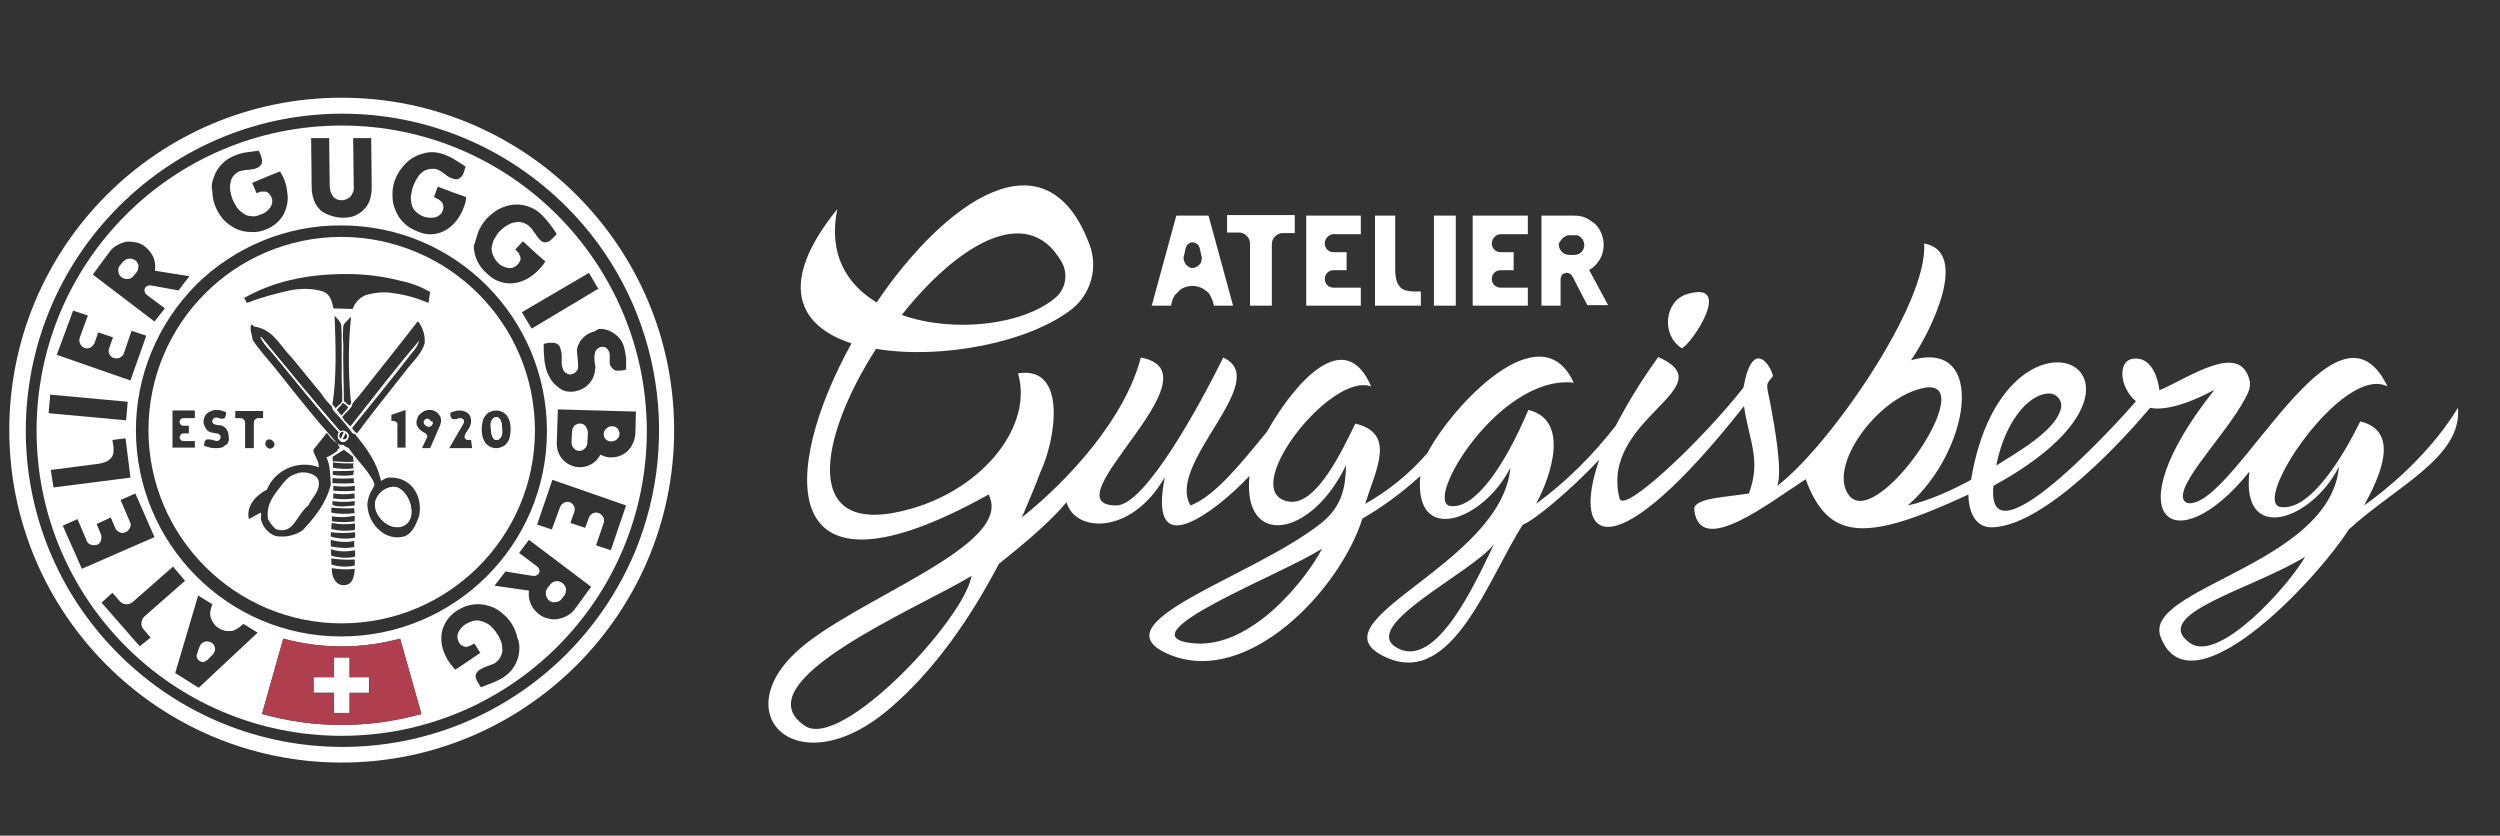 <?xml version="1.0" encoding="utf-8"?>
<!-- Generator: Adobe Illustrator 26.0.1, SVG Export Plug-In . SVG Version: 6.00 Build 0)  -->
<svg version="1.1" id="Calque_1" xmlns="http://www.w3.org/2000/svg" xmlns:xlink="http://www.w3.org/1999/xlink" x="0px" y="0px"
	 viewBox="0 0 458 153.1" style="enable-background:new 0 0 458 153.1;" xml:space="preserve">
<rect x="0" y="0" width="458" height="153.1" fill="#333333" stroke="none"/>
<style type="text/css">
	.st0{opacity:0;}
	.st1{fill:none;}
	.st2{fill:#FFFFFF;}
	.st3{fill:#AF3F4E;}
</style>
<g id="Calque_2_00000125579725549964482270000005216038566081694869_" class="st0">
	<rect x="1.7" y="0" class="st1" width="456.3" height="153.1"/>
</g>
<g id="Calque_1_00000134223220102970966350000008103695548683780242_">
	<g id="Full_Logo_I_C_Pink">
		<path class="st2" d="M377.5,75c-1,4-8.2,8-11.8,10.3c1.9-9.3,6.8-13.5,10-13.2c1.2,0.2,2.1,1.3,1.9,2.5
			C377.6,74.8,377.6,74.9,377.5,75z M194.5,48c1.2,2.1,0.8,4.9-1.1,6.5c-5.8,5-18.6,6.6-28.2,3.2C175.1,45.2,188.1,36.8,194.5,48z
			 M147.5,133c-12-8,20.8-21.6,30.5-27.5C176.5,113.7,154.2,137.4,147.5,133z M218.1,117.8c-12.1-1.6,17.3-12.8,24.1-17.3
			C239.7,105.5,229.3,119.3,218.1,117.8L218.1,117.8z M255.8,118.6c-6.7-4,13.9-13.7,17.9-18.9C270.4,106.5,263.1,123,255.8,118.6
			L255.8,118.6z M338.7,90.7c-3.9-5.2,5.1-17.8,13.6-19.6C363.4,68.7,343.8,97.6,338.7,90.7L338.7,90.7z M450.3,74.7
			c-4.3,7.1-11,13.5-17.2,17.9c2.8-5.1,6.8-13.6-0.7-15.4c-2.4,4.9-8.7,16.4-14.5,15.7c-5.8-0.6,11.3-26.3,19.5-22.1
			c-9.4-19.4-27.7,21.5-36.3,21.4c-0.6,0-1.1-0.4-1.2-1.1c-0.3-3.7,9.2-12.9,12-19.3c0.3-0.7,0.4-1.5,0.2-2.2
			c-1.8-7-10.9-0.5-16.5,1.9c0,0-0.5-5.6-4.1-5.8c-3.8-0.3-3.3,5.3-0.2,7.8c-0.2,0.4-27.7,31.5-26.1,15.5c37.5-20.5,2-38-4.1-1.1
			c-3.1,1.7-7.8,3.9-11.6,4.7c11.5-10,14.6-30.7,0.6-26.6c3.9-5.7,10.7-19.9,2.4-21.4c0.8,11.1-17.6,37.4-26.9,44.4
			c1-2.7-0.5-10.9-1.3-15.2c-0.8-3.8-0.8-3.2,0.5-4.9c-0.3-1.8-3.7-7.3-5.4,2.1c-7.6,9.7-22,23.3-22.7,20.3
			c-3.7-14.7,19.6-20.3,7.1-25.9c-2.9,4-5.5,8.2-7.8,12.6c-4.2,5.4-9.1,10.3-14.6,14.3c2.8-5.1,6.2-15.4-1.4-17.2
			c-4.5,10.6-9.9,18.2-14.3,17.6c-5-0.8,9-24.1,22.6-22.6c-6-13.2-22.3,4.3-26.8,12.9c-3.2,3.7-7.1,6.9-11.4,9.3
			c2-6.4,5.7-12.9-1.8-14.7c-2.4,4.9-7.1,15-12.1,14.3c-9.8-1.5,7.5-23.9,15-21.1c-4.9-11.4-14.2-0.4-19.1,8.3
			c-4.6,5.6-9.5,11.8-14,13.5c-4.6-7.7,15.2-22.9,6-27.1c-4.3,8.7-14.3,27.1-19.6,27.1c-12.8,0,19.6-24.3,4.5-27.1
			c-2.8,10.9-12.9,22.2-21.8,29.3c1.2-2.8,2.4-5.6,3.4-8.3c2.8-5.9,5-19.6-4.1-18.1c2.8,9.5-6.2,21-19.6,24.8
			c-20.5,5.9-16.9-13-6.4-29.3c11.8,2,28-1.1,35.9-7.3c3.5-2.8,4.8-7.6,3.2-11.8c-7.9-21.1-26.4-8-39,10.6
			c-5.5-3.3-8.9-8.9-7.2-17.1c-11.2,13.8-7,21.5,2.6,24.6c-13,23.5-14.2,49.6,25.1,27.7c5,9.4-24.7,19.1-35.2,28.8
			c-12.9,12,0.7,24.5,17.1,10.4c8.3-7.1,14.8-16.6,20-26.5c4.5-3.6,9.2-7.5,12.4-11.3c1.5,5.6,11.9,6.1,18-4.6
			c-1.5,7.5,0.2,10.1,4.5,8.3c3-1.2,7.3-4.6,11-8.5c-1.3,13.2,11.3,11.4,17.7-2c-0.1,4.1-0.7,7.5-4.5,10.6
			c-12.6,10-41.7,18.3-27.9,24.1c14.3,6,31.2-11.7,35.4-24.9c3.8-2.2,7.3-4.8,10.6-7.8c-1.2,12.8,11.5,8.3,16.5-1.5
			c-1.6,17.9-37.5,28.3-22.6,34.8c12.1,5.3,18.6-14.7,24.9-24.4c2.2-0.8,8.9-6.5,14-11.9c-5.4,15.5,2.6,20.5,26.5-9.8
			c0.9,6.2,3.2,9.9,0.9,16c-4.3,0.7-9.4,0.8-10,2.6c0,0.2,0,0.3,0,0.5c1.1,8.6,13.7-1.4,20.4-5.7c4.2,11.4,11.1,11.5,29.8,2.8
			c0.1,3.6,1.5,6.1,4.4,6c11.2-0.3,28.9-21.9,28.9-21.9s3.5,1.2,11.8-3.3c-18.8,23.6-7.3,32,6.4,15c-1.6,13.4,11.4,9,16.4-0.9
			c-1.6,17.9-35.9,22.2-32.7,31.1c5.3,14.3,28.2-9.8,34.5-19.6C438.9,89.1,451.1,83.8,450.3,74.7L450.3,74.7z M401.2,117.8
			c-7.4-5.3,11.3-9.8,21.1-15.8C419.3,107.3,406.5,121.6,401.2,117.8L401.2,117.8z"/>
		<path class="st2" d="M308.1,63.8c1.8-0.7,9.7-12.6,0.9-9.9C304.9,55.2,304.3,61.4,308.1,63.8z"/>
		<path class="st2" d="M211,56l4.5-16.5h5.9l4.5,16.5h-3.5l-0.2-0.7c-0.1-0.4-0.3-0.8-0.5-1.2s-0.5-0.7-0.9-0.9
			c-0.3-0.3-0.7-0.5-1.1-0.6c-0.8-0.3-1.7-0.3-2.5,0c-0.4,0.1-0.8,0.3-1.1,0.6s-0.6,0.6-0.9,0.9c-0.2,0.4-0.4,0.7-0.5,1.2l-0.2,0.7
			H211z M218.4,49.1c0.3,0,0.5-0.1,0.8-0.2c0.2-0.1,0.4-0.3,0.6-0.5c0.2-0.2,0.3-0.4,0.3-0.7c0.1-0.3,0.1-0.5,0-0.8l-0.3-1.4
			c-0.1-0.3-0.2-0.6-0.5-0.8c-0.5-0.4-1.2-0.4-1.6,0c-0.3,0.2-0.4,0.5-0.5,0.8l-0.3,1.4c-0.1,0.3-0.1,0.5,0,0.8s0.2,0.5,0.3,0.7
			c0.2,0.2,0.4,0.4,0.6,0.5C217.9,49,218.2,49.1,218.4,49.1L218.4,49.1z"/>
		<path class="st2" d="M237.2,39.5v3.2H235c-0.5,0-1,0.2-1.4,0.6c-0.4,0.4-0.6,0.9-0.6,1.4V56h-4V44.6c0-0.5-0.2-1-0.6-1.4
			c-0.4-0.4-0.9-0.6-1.4-0.6h-2.2v-3.2h12.4V39.5z"/>
		<path class="st2" d="M239.3,39.5h10v3.4h-5c-0.4,0-0.8,0.2-1.1,0.5s-0.5,0.7-0.5,1.2c0,0.9,0.7,1.6,1.6,1.6l0,0h2.4v3.3h-2.4
			c-0.9,0-1.6,0.7-1.6,1.6l0,0l0,0c0,0.9,0.7,1.6,1.6,1.6l0,0h5V56h-10V39.5z"/>
		<path class="st2" d="M255.6,49.4c0,0.7,0.1,1.5,0.3,2.2c0.2,0.5,0.5,0.9,0.8,1.2c0.4,0.3,0.8,0.4,1.3,0.5s1,0.1,1.5,0.1h0.8V56
			h-8.4V39.5h3.7L255.6,49.4L255.6,49.4z"/>
		<path class="st2" d="M266.7,56h-4V39.5h4V56z"/>
		<path class="st2" d="M269.8,39.5h10.1v3.4h-5c-0.4,0-0.8,0.2-1.1,0.5c-0.3,0.3-0.5,0.7-0.5,1.2c0,0.9,0.7,1.6,1.6,1.6l0,0h2.4v3.3
			h-2.4c-0.9,0-1.6,0.7-1.6,1.6l0,0l0,0c0,0.9,0.7,1.6,1.6,1.6l0,0h5V56h-10.1V39.5z"/>
		<path class="st2" d="M288.4,39.5c0.7,0,1.4,0.1,2.1,0.4c0.6,0.3,1.2,0.7,1.7,1.1c1.7,1.7,2.1,4.4,0.9,6.5
			c-0.5,0.8-1.1,1.5-1.9,1.9h-0.1l0,0l3.5,6.5h-3.8l-2.7-5.2c-0.1-0.2-0.2-0.3-0.4-0.5c-0.2-0.1-0.4-0.2-0.6-0.2
			c-0.3,0-0.7,0.1-0.9,0.3c-0.2,0.3-0.3,0.6-0.3,0.9V56h-3.5V39.5H288.4z M285.6,44.9c0,0.5,0.2,0.9,0.6,1.3
			c0.3,0.3,0.8,0.5,1.3,0.5h0.9c0.5,0,1-0.2,1.3-0.5c0.2-0.2,0.3-0.4,0.4-0.6c0.3-0.7,0.1-1.5-0.4-2c-0.3-0.4-0.8-0.6-1.3-0.5h-0.9
			c-0.3,0-0.5,0-0.7,0.2c-0.2,0.1-0.4,0.2-0.6,0.4s-0.3,0.4-0.4,0.6C285.6,44.4,285.5,44.7,285.6,44.9L285.6,44.9z"/>
		<path class="st2" d="M62.6,17.9c-33.7,0-60.9,27.3-60.9,60.9s27.3,60.9,60.9,60.9s60.9-27.3,60.9-60.9l0,0
			C123.5,45.2,96.2,17.9,62.6,17.9z M103.7,119.9c-22.7,22.6-59.3,22.6-82-0.1s-22.6-59.3,0.1-82s59.3-22.6,82,0.1
			c16.7,16.7,21.5,41.8,12.4,63.5C113.2,108.4,109,114.6,103.7,119.9z"/>
		<path class="st2" d="M62.6,23C31.7,23,6.7,48,6.7,78.9s25,55.9,55.9,55.9s55.9-25,55.9-55.9l0,0C118.4,48,93.4,23,62.6,23z
			 M110.6,60.3c0.6,0.1,1.1,0.3,1.6,0.6s1,0.7,1.3,1.1c0.4,0.4,0.6,0.9,0.8,1.5c0.2,0.7,0.3,1.4,0.4,2.1c0,0.7,0,1.4,0,2.1l-0.8,0.2
			c-0.3,0-0.6,0-0.9,0s-0.5-0.1-0.7-0.3c-0.2-0.2-0.4-0.4-0.5-0.7c-0.1-0.2-0.1-0.4-0.1-0.6v-0.6v-0.6c0-0.2,0-0.4-0.1-0.6
			c-0.1-0.3-0.3-0.6-0.6-0.8c-0.3-0.2-0.7-0.2-1-0.1c-0.4,0.1-0.7,0.4-0.9,0.7c-0.1,0.4-0.2,0.7-0.2,1.1s0,0.9,0.1,1.3
			s0.1,0.8,0,1.1c-0.1,1.8-1.5,3.4-3.3,3.8c-0.6,0.2-1.3,0.2-1.9,0.1s-1.1-0.4-1.6-0.8s-0.9-0.8-1.3-1.4c-0.3-0.5-0.6-1.1-0.8-1.7
			c-0.2-0.8-0.4-1.6-0.4-2.4c-0.1-0.8-0.1-1.6-0.1-2.4l0.9-0.2c0.3,0,0.6,0,0.9,0s0.5,0.1,0.8,0.3s0.4,0.5,0.5,0.8s0.1,0.6,0.2,0.9
			c0,0.3,0,0.6,0,0.9s0,0.6,0,0.9s0.1,0.6,0.2,0.9c0.1,0.4,0.3,0.7,0.7,0.9c0.3,0.2,0.7,0.3,1.1,0.1c0.3-0.1,0.5-0.2,0.7-0.5
			c0.2-0.2,0.3-0.4,0.3-0.7c0-0.3,0-0.6,0-0.9s-0.1-0.6-0.1-0.9s-0.1-0.7-0.1-1s0-0.6,0.1-0.9c0.1-0.4,0.3-0.7,0.5-1.1
			c0.2-0.3,0.5-0.6,0.7-0.8c0.3-0.2,0.6-0.5,0.9-0.6c0.3-0.2,0.7-0.3,1.1-0.4C109.5,60.2,110,60.2,110.6,60.3z M107.9,50l1.7,2.9
			l-12.2,7.3l-1.8-3L107.9,50z M87.6,42.5c0.4-0.9,0.9-1.7,1.5-2.4c0.7-0.7,1.4-1.3,2.3-1.8c0.8-0.4,1.7-0.7,2.6-0.8s1.8,0,2.7,0.3
			c0.9,0.3,1.8,0.8,2.5,1.5c0.5,0.5,1,1.1,1.5,1.7c0.4,0.6,0.9,1.2,1.3,1.9l-0.7,0.7c-0.2,0.2-0.4,0.4-0.7,0.6
			c-0.2,0.1-0.5,0.2-0.8,0.2c-0.4-0.1-0.7-0.2-0.9-0.5c-0.2-0.2-0.4-0.4-0.5-0.6c-0.2-0.2-0.3-0.5-0.5-0.7s-0.3-0.5-0.5-0.7
			s-0.4-0.4-0.6-0.6c-0.4-0.3-0.9-0.5-1.4-0.6s-0.9,0-1.4,0.1s-0.9,0.4-1.3,0.6c-0.4,0.3-0.8,0.6-1.1,0.9c-0.4,0.4-0.7,0.9-1,1.4
			s-0.4,1-0.5,1.5s0,1,0.2,1.5s0.5,1,0.9,1.4c0.5,0.6,1.3,0.9,2,1c0.6,0.1,1.2-0.2,1.6-0.6c0.2-0.2,0.4-0.5,0.5-0.8
			c0.1-0.2,0.1-0.5,0-0.7s-0.2-0.5-0.3-0.7c-0.2-0.2-0.4-0.4-0.6-0.6l1.4-1.5l2.5,2.3l1.6,1.4l-0.4,0.6c-0.6,0.8-1.4,1.6-2.3,2.2
			c-1.2,0.8-2.6,1.3-4.1,1.2s-2.8-0.7-3.9-1.8c-1.5-1.3-2.4-3.1-2.4-5.1C87.1,44.3,87.3,43.4,87.6,42.5z M72.4,32.9
			c0.3-0.9,0.9-1.8,1.5-2.5s1.3-1.3,2.1-1.7c0.8-0.4,1.7-0.7,2.6-0.8c1-0.1,1.9,0.1,2.8,0.4c0.7,0.3,1.4,0.6,2,1s1.3,0.8,1.9,1.2
			l-0.3,1c-0.1,0.3-0.2,0.6-0.4,0.8c-0.2,0.2-0.4,0.4-0.7,0.5c-0.4,0.1-0.7,0-1-0.1s-0.5-0.2-0.7-0.3s-0.5-0.3-0.7-0.5
			s-0.5-0.3-0.7-0.5c-0.2-0.1-0.5-0.3-0.8-0.4c-0.5-0.1-1-0.1-1.5,0c-0.4,0.1-0.9,0.3-1.2,0.6c-0.4,0.3-0.7,0.7-0.9,1.1
			c-0.3,0.4-0.5,0.9-0.7,1.4s-0.3,1.1-0.4,1.7c-0.1,0.5,0,1.1,0.1,1.6s0.4,1,0.7,1.3c1,1,2.3,1.4,3.7,1.1c0.6-0.2,1.1-0.6,1.3-1.2
			c0.1-0.3,0.2-0.6,0.1-0.9c0-0.2-0.1-0.5-0.3-0.7c-0.2-0.2-0.4-0.4-0.6-0.5c-0.3-0.1-0.5-0.3-0.8-0.4l0.7-1.9l3.2,1.2l2,0.7
			L85.3,37c-0.3,1-0.7,2-1.3,2.9c-0.8,1.2-1.9,2.2-3.3,2.7s-2.9,0.4-4.2-0.2c-1.9-0.7-3.4-2.1-4.1-4c-0.4-0.9-0.5-1.8-0.5-2.7
			S72,33.8,72.4,32.9z M60.3,25.3l0.1,8.7c0,0.7,0.2,1.4,0.6,2c0.8,0.9,2.2,0.9,3.1,0.1c0,0,0,0,0.1-0.1c0.5-0.6,0.7-1.3,0.6-2
			l-0.1-8.7H68l0.1,9c0,0.8-0.1,1.7-0.4,2.5c-0.5,1.3-1.6,2.3-2.9,2.8C63.5,40,62,40,60.6,39.5c-0.6-0.2-1.3-0.5-1.8-0.9
			c-0.5-0.5-0.9-1-1.2-1.7c-0.3-0.8-0.5-1.6-0.5-2.5L57,25.3H60.3z M39.2,32.4c0.6-1.8,2-3.2,3.8-3.9c0.7-0.3,1.4-0.5,2.2-0.6
			c0.7-0.1,1.5-0.2,2.2-0.3l0.4,0.9c0.1,0.3,0.2,0.6,0.2,0.9s0,0.6-0.2,0.8c-0.2,0.3-0.5,0.5-0.8,0.6c-0.2,0.1-0.5,0.2-0.8,0.2
			c-0.3,0.1-0.5,0.1-0.8,0.1s-0.6,0.1-0.8,0.1c-0.3,0.1-0.5,0.1-0.8,0.2c-0.4,0.2-0.8,0.5-1.1,0.9c-0.3,0.4-0.4,0.8-0.5,1.3
			s-0.1,1,0,1.4c0.1,0.5,0.2,1,0.4,1.5s0.5,1,0.8,1.5c0.3,0.4,0.7,0.8,1.2,1.1c0.4,0.3,0.9,0.5,1.4,0.5c0.6,0.1,1.1,0,1.7-0.3
			c0.8-0.2,1.4-0.7,1.9-1.4c0.3-0.5,0.4-1.2,0.1-1.8c-0.1-0.3-0.3-0.5-0.5-0.7s-0.4-0.3-0.6-0.3c-0.2,0-0.5,0-0.8,0
			c-0.3,0.1-0.6,0.2-0.8,0.3l-0.8-1.9l3.1-1.3l2-0.8l0.4,0.7c0.5,0.9,0.8,1.9,0.9,3c0.3,1.4,0,2.8-0.6,4.1c-0.7,1.3-1.9,2.3-3.2,2.8
			c-0.9,0.4-1.9,0.6-2.9,0.5c-0.9,0-1.8-0.2-2.7-0.6c-0.8-0.4-1.6-1-2.2-1.6c-1.3-1.5-2.1-3.3-2.1-5.3
			C38.7,34.2,38.8,33.3,39.2,32.4z M62.6,41.3c20.8,0,37.6,16.9,37.6,37.7s-16.9,37.6-37.7,37.6s-37.6-17-37.6-37.8
			c0-10,4-19.5,11-26.6C43,45.2,52.6,41.2,62.6,41.3z M20.1,46.1c0.4-0.5,0.8-0.9,1.4-1.2c0.5-0.3,1.1-0.5,1.6-0.6
			c0.6-0.1,1.2,0,1.8,0.1c0.6,0.1,1.2,0.4,1.7,0.8c0.6,0.5,1.1,1.1,1.5,1.9c0.3,0.7,0.4,1.6,0.3,2.4v0.1l0,0l6.3,1l-2,2.6l-5-0.9
			c-0.2,0-0.4,0-0.5,0c-0.2,0.1-0.3,0.1-0.5,0.3s-0.3,0.5-0.2,0.8c0.1,0.3,0.2,0.5,0.5,0.7l3.2,2.4l-1.9,2.4L17,50.3L20.1,46.1z
			 M13.4,56.9l2.7,0.9l-1.5,4.1c-0.1,0.4-0.1,0.7,0.1,1.1c0.3,0.7,1.1,1,1.8,0.7c0.4-0.2,0.6-0.5,0.8-0.8l0.7-2l2.7,0.9l-0.7,2
			c-0.3,0.7,0.1,1.5,0.8,1.8c0,0,0,0,0.1,0l0,0c0.4,0.1,0.7,0.1,1.1-0.1c0.3-0.2,0.6-0.4,0.7-0.8l1.4-4.1l2.7,0.9l-2.9,8.2L10.4,65
			L13.4,56.9z M9.2,72.3l14.2,1.3L23.1,77L8.9,75.7L9.2,72.3z M9.3,86.1l8.5-1.1c0.6-0.1,1.2-0.2,1.8-0.5c0.4-0.2,0.7-0.5,0.9-0.8
			c0.2-0.3,0.3-0.7,0.3-1.1s0-0.9-0.1-1.3l-0.1-0.7l2.4-0.3l0.9,7.2L9.8,89.3L9.3,86.1z M11.5,96.3l2.7-1.2l1.7,4
			c0.1,0.3,0.4,0.6,0.8,0.7c0.3,0.1,0.7,0.1,1.1,0c0.3-0.1,0.6-0.4,0.7-0.8c0.1-0.3,0.1-0.7,0-1.1L17.7,96l2.6-1.2l0.8,1.9
			c0.1,0.3,0.4,0.6,0.8,0.8c0.3,0.2,0.7,0.2,1.1,0l0,0c0.3-0.1,0.6-0.4,0.8-0.8c0.2-0.3,0.2-0.7,0-1.1l-1.7-4l2.7-1.2l3.5,8
			L15,104.2L11.5,96.3z M25.6,118.4l-7-8l2-1.8l1.3,1.5c0.3,0.3,0.7,0.6,1.2,0.6c0.4,0,0.9-0.1,1.2-0.4l7.4-6.5l2.2,2.6l-7.4,6.5
			c-0.7,0.6-0.8,1.7-0.2,2.4l0,0l1.3,1.5L25.6,118.4z M36.4,126l-4.3-2.7l4.2-14.2l2.6,1.6l-0.2,0.6c-0.1,0.4-0.2,0.7-0.2,1.1
			c0,0.7,0.3,1.4,0.8,2c0.2,0.3,0.5,0.5,0.8,0.7c0.6,0.4,1.4,0.6,2.1,0.5c0.4,0,0.7-0.1,1-0.3c0.3-0.1,0.7-0.4,0.9-0.6l0.5-0.4
			l2.6,1.6L36.4,126z M62.6,132.8c-4.9,0-9.8-0.7-14.6-2l3.9-13.8c7,1.9,14.4,1.9,21.4,0l3.9,13.8C72.4,132.1,67.5,132.8,62.6,132.8
			z M95.1,119.6c-0.1,0.9-0.5,1.8-0.9,2.5c-0.5,0.8-1.2,1.5-2,2c-0.6,0.4-1.3,0.7-2,1s-1.4,0.5-2.1,0.8l-0.5-0.8
			c-0.2-0.3-0.3-0.5-0.4-0.8s-0.1-0.5,0-0.8s0.4-0.6,0.7-0.8c0.2-0.1,0.5-0.3,0.7-0.4c0.3-0.1,0.5-0.2,0.8-0.3s0.5-0.2,0.8-0.3
			c0.3-0.1,0.5-0.2,0.7-0.4c0.4-0.3,0.7-0.7,0.9-1.2c0.2-0.4,0.3-0.9,0.2-1.4c0-0.5-0.1-1-0.3-1.4c-0.2-0.5-0.4-0.9-0.7-1.3
			c-0.3-0.5-0.7-0.9-1.1-1.3s-0.9-0.6-1.4-0.8c-0.5-0.2-1-0.3-1.5-0.2c-0.6,0.1-1.1,0.3-1.6,0.6c-0.7,0.4-1.2,1-1.5,1.7
			c-0.2,0.6-0.1,1.2,0.2,1.7c0.1,0.3,0.4,0.5,0.6,0.6s0.4,0.2,0.7,0.2c0.3,0,0.5-0.1,0.7-0.2c0.3-0.1,0.5-0.3,0.8-0.4l1.1,1.7
			l-2.8,1.9l-1.8,1.2l-0.5-0.6c-0.7-0.8-1.2-1.7-1.6-2.7c-0.5-1.3-0.6-2.8-0.2-4.2c0.5-1.4,1.4-2.6,2.6-3.3c1.6-1.1,3.6-1.5,5.5-1
			c0.9,0.2,1.8,0.6,2.5,1.2c0.8,0.6,1.5,1.3,2,2.1c0.5,0.8,0.9,1.7,1.1,2.7C95.2,117.8,95.2,118.7,95.1,119.6L95.1,119.6z
			 M105.3,111.6c-0.4,0.5-0.8,0.9-1.4,1.2c-0.5,0.3-1.1,0.5-1.7,0.6s-1.2,0.1-1.8-0.1c-0.6-0.1-1.2-0.4-1.7-0.8
			c-1.3-1-2-2.6-1.8-4.2v-0.1l0,0l-6.3-0.9l2-2.6l5,0.8c0.2,0,0.3,0,0.5,0c0.2-0.1,0.3-0.2,0.5-0.3c0.2-0.2,0.3-0.5,0.2-0.8
			c-0.1-0.3-0.2-0.5-0.5-0.7l-3.2-2.4l1.8-2.4l11.4,8.6L105.3,111.6z M111.9,100.8l-2.7-0.9l1.4-4.1c0.1-0.3,0.1-0.7-0.1-1.1
			c-0.2-0.3-0.5-0.6-0.8-0.7c-0.7-0.3-1.5,0.1-1.8,0.8l0,0l-0.7,1.9l-2.7-0.9l0.7-2c0.3-0.7-0.1-1.5-0.8-1.8l0,0l0,0
			c-0.3-0.1-0.7-0.1-1.1,0.1c-0.3,0.2-0.6,0.5-0.7,0.8l-1.5,4.1l-2.7-0.9l2.8-8.2l13.5,4.7L111.9,100.8z M115.9,81.3
			c-0.2,0.5-0.5,0.9-0.9,1.3s-0.9,0.7-1.4,0.9c-0.5,0.2-1.1,0.3-1.7,0.3c-0.7,0-1.3-0.2-1.9-0.5c-0.4,0.7-0.9,1.3-1.6,1.7
			c-1.2,0.7-2.7,0.8-3.9,0.2c-0.5-0.2-0.9-0.5-1.3-0.9s-0.7-0.9-0.9-1.4c-0.2-0.5-0.3-1.1-0.3-1.7l0.2-6.2l14.3,0.4l-0.1,4.2
			C116.3,80.2,116.2,80.8,115.9,81.3L115.9,81.3z"/>
		<path class="st2" d="M62.6,43.4c-19.6,0-35.4,15.9-35.4,35.4s15.9,35.4,35.4,35.4S98,98.4,98,78.9l0,0
			C98,59.3,82.2,43.5,62.6,43.4z M53.2,51.3c3.4-0.8,6.9-1.1,10.3-1.1c3.3,0,6.6,0.4,9.7,1.2c2,0.4,3.9,1.1,5.6,2.1
			c-0.1,0.6-0.2,1.3-0.3,2c-2.1-0.9-4.2-1.5-6.5-1.8c-1.7-0.3-3.4-0.1-5.1,0.4c-1.1,0.5-1.9,1.4-2.3,2.5l-3.5-0.1
			c-0.3-1.3-0.6-2.6-1.9-3.1c-2-0.6-4.1-0.6-6.1-0.2c-2.7,0.6-5.3,1.3-7.9,2.3c-0.1-0.3-0.3-0.7-0.5-0.9
			C47.4,53.1,50.2,52,53.2,51.3z M72.6,77.3c-0.2-0.1-0.4-0.2-0.6-0.2c-0.1,0-0.2,0-0.3,0V76l2.6-0.9V82h-1.5v-4.1
			C72.9,77.7,72.8,77.5,72.6,77.3z M65.4,79.4c-0.4-0.3-0.7-0.6-0.9-1c3.7-4.6,7.4-9.1,11-13.8c0.6-0.6,1.1-1.4,1.3-2.2
			c-4.2,4.9-8.5,10.5-12.6,15.7c-0.6-0.5-1.1-1-1.5-1.7c0.5-0.7,1.2-1.2,1.7-1.9c0.1-0.2,0.1-0.4,0.2-0.6c0.4-0.6,1.1-1.2,1.5-1.8
			c3.4-4.3,7-8.8,10.4-13.2c0.1,0,0.1,0.1,0.2,0.1c0.8,1.1,1.2,2.5,1.1,3.8c-0.3,1.6-1.9,3.2-2.9,4.4C71.8,71.2,68.3,75.5,65.4,79.4
			z M61.3,57.8c0.2,0.4,1,0.9,1.2,1.7c0.1,1.1,0.1,2.3,0.1,3.5c0,2.4,0,4.6,0,7c0.1,1.1,0.1,2.3,0.1,3.4c-0.1,0.6-1,1-1.2,1.4
			c-0.2-0.3-0.4-0.5-0.6-0.7C61.7,69.2,61.5,63.1,61.3,57.8z M62.8,73.8c0.4,0.2,0.7,0.5,1,0.8c-0.3,0.6-0.8,0.9-1.2,1.5
			c-0.4-0.3-0.6-0.7-0.9-1C62.1,74.6,62.5,74.3,62.8,73.8L62.8,73.8z M64.2,72.7c0,0.5,0.3,1.1-0.1,1.5c-0.4,0.1-0.7-0.5-1.1-0.7
			c0-3-0.2-7.1-0.1-10.3c-0.1-1.2-0.1-2.3,0-3.5c0.1-0.5,1-1.2,1.3-1.6c0.1,0,0.1,0.1,0.1,0.1C63.8,63,63.8,67.9,64.2,72.7
			L64.2,72.7z M35.7,76.6h-2.1c-0.4,0-0.7,0.3-0.7,0.7c0,0.2,0.1,0.3,0.2,0.5c0.1,0.1,0.3,0.2,0.5,0.2h1v1.4h-1
			c-0.4,0-0.6,0.3-0.7,0.7l0,0c0,0.2,0.1,0.3,0.2,0.5c0.1,0.1,0.3,0.2,0.5,0.2h2.1V82h-4.1v-6.8h4.1V76.6z M41.8,81
			c-0.1,0.3-0.3,0.5-0.6,0.6C41,81.8,40.8,82,40.5,82c-0.3,0.1-0.6,0.1-0.9,0.1c-0.4,0-0.8,0-1.1-0.1c-0.4-0.1-0.8-0.2-1.1-0.3
			c0-0.1,0-0.3,0-0.4s0.1-0.3,0.1-0.4c0.1-0.1,0.1-0.2,0.2-0.3c0.1-0.1,0.3-0.1,0.4-0.1c0.1,0,0.3,0,0.4,0c0.1,0,0.3,0.1,0.4,0.1
			l0.4,0.1c0.1,0,0.3,0.1,0.4,0.1c0.2,0,0.4-0.1,0.5-0.2s0.2-0.3,0.2-0.5c0-0.1,0-0.3-0.1-0.4s-0.2-0.2-0.3-0.2
			c-0.1-0.1-0.3-0.1-0.4-0.1l-0.5-0.1l-0.5-0.1c-0.1,0-0.3-0.1-0.4-0.2c-0.2-0.1-0.3-0.2-0.4-0.4c-0.1-0.1-0.2-0.3-0.3-0.5
			s-0.1-0.3-0.2-0.5c0-0.2,0-0.4,0-0.5c0-0.3,0.1-0.5,0.2-0.8c0.1-0.2,0.3-0.5,0.5-0.6c0.2-0.2,0.4-0.3,0.7-0.4
			c0.2-0.1,0.5-0.2,0.8-0.2s0.7,0,1,0.1s0.6,0.2,0.9,0.3c0,0.1,0,0.3,0,0.4s-0.1,0.3-0.1,0.4s-0.1,0.2-0.2,0.3
			c-0.1,0.1-0.3,0.1-0.4,0.1c-0.1,0-0.2,0-0.3,0l-0.3-0.1l-0.3-0.1c-0.1,0-0.2,0-0.3,0c-0.2,0-0.3,0.1-0.4,0.2
			c-0.3,0.3-0.3,0.7,0,0.9c0.1,0.1,0.3,0.2,0.5,0.2c0.2,0.1,0.4,0.1,0.6,0.1c0.2,0,0.4,0.1,0.5,0.1c0.4,0.2,0.7,0.4,0.9,0.8
			s0.3,0.8,0.3,1.2C42,80.5,41.9,80.8,41.8,81z M44.6,76.8c-0.2-0.2-0.4-0.2-0.6-0.2h-0.9v-1.3h5.1v1.3h-0.9c-0.4,0-0.8,0.4-0.8,0.8
			l0,0v4.7h-1.6v-4.7C44.9,77.2,44.8,77,44.6,76.8L44.6,76.8z M55.5,97.1c-1.4,1-3.2,1.4-5,1.1c-1.4-0.5-2.4-1.7-2.7-3.1
			c0-0.4,0.1-0.7,0-1.2c-0.6,0.3-1.5,0.8-2.2,1.2c-0.6-2.5,1.5-4.5,3.3-5.4c1.5-3.7,5.8-5.5,9.5-4.1c0.1-1.2-1-2.3-1-3.2
			c0.8-1,1.6-2,2.4-3H60c0.5,0.8,1.1,1.4,1.9,1.9c0,0.4,0.4,0.5,0.3,0.8c-0.1,0.3-0.1-0.1-0.3,0.2s0,0.3-0.1,0.3
			c-0.6,0.5-1.3,0.9-2,1.2c0.7,1.3,0.7,3.3,0.8,5C59.7,92.4,57.5,94.9,55.5,97.1z M48.6,81.3c0-0.2,0.1-0.4,0.2-0.6
			c0.2-0.2,0.4-0.2,0.6-0.2c0.1,0,0.2,0,0.3,0.1c0.1,0,0.2,0.1,0.3,0.2s0.1,0.2,0.2,0.3c0,0.1,0.1,0.2,0.1,0.3c0,0.1,0,0.2-0.1,0.3
			c0,0.1-0.1,0.2-0.2,0.3c0,0-0.1,0-0.2,0.1c-0.1,0-0.2,0.1-0.3,0.1c-0.2,0-0.5-0.1-0.6-0.3C48.7,81.7,48.6,81.5,48.6,81.3z M65,94
			c-1.4,0.2-2.9,0.2-4.3-0.1V93c1.4,0.1,2.8,0.2,4.2,0.1C64.9,93.4,64.9,93.7,65,94z M65,97.1c-1.4,0.2-2.9,0.2-4.3-0.2
			c0-0.4,0-0.7,0.1-1.1c1.4,0.3,2.8,0.3,4.2,0.1C65.1,96.2,65,96.7,65,97.1L65,97.1z M65,95.5c-1.4,0.2-2.8,0.2-4.2,0
			c0-0.3,0-0.6,0-0.9c1.4,0.2,2.7,0.2,4.1-0.1C65.1,94.6,64.9,95.2,65,95.5L65,95.5z M65,92.6c-1.2,0.1-3,0.4-4.1-0.1
			c0-0.2,0-0.5,0-0.7c1.4,0.2,2.7,0.2,4.1,0C65,91.9,64.9,92.3,65,92.6L65,92.6z M65,91.3c-1.3,0.2-2.7,0.2-4,0
			c0.1-0.3,0.1-0.6,0-0.9c1.3,0.2,2.6,0.2,3.9,0C65,90.4,64.9,90.9,65,91.3L65,91.3z M65,89.9c-1.3,0.1-2.6,0.1-3.9,0
			c-0.1-0.2,0-0.6,0-0.9c1.3,0.2,2.6,0.2,3.9,0C65,89.3,65,89.6,65,89.9L65,89.9z M60.9,88.5c0-0.3,0-0.6,0-0.9
			c1.3,0.1,2.6,0.1,3.9,0c0,0.3,0,0.6,0.1,0.9C63.5,88.6,62.2,88.6,60.9,88.5L60.9,88.5z M64.9,87c-1.3,0.2-2.6,0.2-3.9,0
			c0-0.3-0.1-0.4,0-0.7c1.3,0,2.6,0,3.9-0.1c-0.1,0.3-0.2,0.5-0.2,0.8C64.7,87,64.9,87,64.9,87z M64.8,85.8
			c-1.3,0.2-2.5,0.1-3.8-0.1c0-0.3,0-0.7,0-1c1.2,0.2,2.5,0.2,3.8,0.2C64.6,85.3,64.7,85.5,64.8,85.8L64.8,85.8z M64.8,84.6
			c-1.3,0.1-2.4,0-3.8-0.1c-0.1-0.2,0-0.5-0.1-0.8c0.7-0.4,1.4-0.9,2.1-1.3c0.6,0.4,1.2,0.9,1.7,1.3C64.7,84,64.7,84.3,64.8,84.6
			L64.8,84.6z M63.6,107.1c-1.8,0.6-2.9-1.2-2.8-3c1.4,0.2,2.8,0.3,4.2,0.1C64.9,105.6,64.6,106.8,63.6,107.1z M65,103.6
			c-1.4,0.3-2.9,0.3-4.3-0.2c0-0.4,0-0.7,0-1.1c1.4,0.2,2.8,0.3,4.3,0.2C65,102.9,65,103.2,65,103.6L65,103.6z M65,102
			c-1.4,0.3-2.9,0.2-4.3-0.2c-0.1-0.3,0-0.9-0.1-1.2c1.4,0.5,2.9,0.5,4.4,0.2C65.1,101.2,65.1,101.6,65,102L65,102z M60.6,100.1
			v-1.2c1.4,0.4,2.9,0.5,4.3,0.2v1.1C63.6,100.5,62.1,100.4,60.6,100.1L60.6,100.1z M65,98.5c-1.5,0.3-3,0.2-4.4-0.2
			c0-0.3,0-0.5,0-0.8c1.5,0.2,2.9,0.2,4.4,0C65.1,97.9,65.1,98.2,65,98.5L65,98.5z M76.8,94.5c-0.6,1.6-1.3,3.4-2.9,3.8
			c-1.1,0.3-2.3,0.1-3.3-0.4c-2-1.1-3.3-3.3-3.3-5.6c0.1-0.8,0.3-1.6,0.7-2.3c0.2-0.3,0.4-0.7,0.6-1.1c0-0.6-0.6-1.4-0.9-1.9
			c-1.1-1.7-2.8-3.3-3.8-4.9c-0.4-0.2-0.7-0.3-1-0.6c-0.2,0-0.4,0-0.6,0c-0.6-0.1-1.6-1.6-2.2-2.2c-2.1-2.3-4.1-4.9-6-7.2
			c-1.3-1.6-2.6-3.3-3.9-4.9s-2.8-3.2-3.9-4.9c-0.1-0.9-0.6-1.9-0.3-2.8c0.4-0.1,0.3,0.2,0.5,0.3c3.2,0.5,4.4,2.8,6.2,4.9
			c0.5,0.5,0.9,1,1.4,1.6c1.3,1.6,2.7,3.3,4,4.9c0.5,0.5,0.9,1.1,1.3,1.7c0.4,0.6,1,1.1,1.4,1.6c0.1,0.2,0.1,0.5,0.3,0.7
			c0.2,0.3,0.6,0.7,0.9,1c0.9,1,1.8,2.1,2.6,3.2c0.1,0.1,0.4,0,0.5,0.2c2,2.5,3.9,4.9,4.7,8.5c0.5-0.2,0.7-0.5,1.3-0.6
			C75.2,87.2,77.5,90.7,76.8,94.5L76.8,94.5z M80.7,77.6c0,0.2-0.1,0.4-0.2,0.6l-1.7,3.9h-1.5l0.9-1.9c0.1-0.2,0.1-0.3,0-0.5
			s-0.2-0.3-0.4-0.4c-0.2-0.1-0.4-0.2-0.5-0.3c-0.2-0.1-0.3-0.3-0.5-0.4c-0.1-0.2-0.3-0.4-0.4-0.6s-0.1-0.5-0.1-0.7
			c0-0.3,0.1-0.5,0.2-0.8s0.3-0.5,0.5-0.7s0.5-0.3,0.7-0.5c0.3-0.1,0.6-0.2,0.9-0.2s0.5,0,0.8,0.1c0.2,0.1,0.5,0.2,0.7,0.4
			c0.2,0.2,0.3,0.4,0.5,0.6c0.1,0.2,0.2,0.5,0.2,0.7C80.8,77.2,80.8,77.4,80.7,77.6L80.7,77.6z M86.5,82.1h-4.2l2.5-4.3
			c0.1-0.1,0.1-0.2,0.1-0.2c0-0.1,0.1-0.2,0.1-0.2c0-0.1,0-0.2,0-0.3c0-0.2-0.1-0.3-0.3-0.4c-0.1-0.1-0.3-0.1-0.5-0.1h-0.1l-0.3,0.1
			l-0.2,0.1c-0.1,0-0.2,0-0.4,0c-0.1,0-0.3,0-0.4-0.1s-0.2-0.2-0.2-0.3c-0.1-0.1-0.1-0.3-0.1-0.4s0-0.3,0-0.4
			c0.3-0.1,0.6-0.2,0.9-0.3c0.3-0.1,0.6-0.1,0.9-0.1s0.6,0.1,0.9,0.2s0.5,0.3,0.7,0.5s0.3,0.4,0.3,0.6c0.1,0.2,0.1,0.4,0.1,0.7v0.1
			c0,0.3-0.1,0.5-0.2,0.8s-0.3,0.5-0.4,0.7s-0.3,0.4-0.4,0.6s-0.1,0.3-0.2,0.5c0,0.2,0,0.3,0.1,0.4s0.1,0.2,0.2,0.2
			c0.1,0.1,0.2,0.1,0.3,0.1h0.4h0.2L86.5,82.1z M92.9,81.1c-0.2,0.3-0.5,0.6-0.8,0.7c-0.4,0.2-0.8,0.3-1.2,0.3
			c-0.4,0-0.8-0.1-1.2-0.3c-0.3-0.2-0.6-0.4-0.8-0.7c-0.2-0.3-0.4-0.7-0.5-1.1c-0.2-0.9-0.2-1.8,0-2.7c0.1-0.4,0.2-0.8,0.5-1.1
			c0.2-0.3,0.5-0.6,0.8-0.7c0.4-0.2,0.8-0.3,1.2-0.3c0.4,0,0.8,0.1,1.2,0.3c0.3,0.2,0.6,0.4,0.8,0.7c0.2,0.3,0.4,0.7,0.5,1.1
			c0.2,0.9,0.2,1.8,0,2.7C93.3,80.4,93.2,80.8,92.9,81.1L92.9,81.1z"/>
		<path class="st3" d="M73.3,117c-7,1.9-14.4,1.9-21.4,0L48,130.8c9.5,2.7,19.6,2.7,29.2,0L73.3,117z M67.7,126.9H64v3.6h-2.8V127
			h-3.6v-2.8h3.6v-3.6H64v3.6h3.6L67.7,126.9z"/>
		<polygon class="st2" points="67.6,124.1 67.6,126.9 64,126.9 64,130.6 61.2,130.6 61.2,126.9 57.5,126.9 57.5,124.1 61.2,124.1 
			61.2,120.5 64,120.5 64,124.1 		"/>
		<path class="st2" d="M39.3,119.4c-0.1,0.2-0.2,0.4-0.4,0.6l-0.9,0.9c-0.2,0.2-0.5,0.3-0.7,0.4c-0.5,0-1-0.3-1.2-0.7
			c-0.1-0.3-0.1-0.6,0-0.8l0.4-1.2c0.1-0.2,0.2-0.4,0.3-0.6c0.2-0.2,0.4-0.3,0.6-0.4c0.2-0.1,0.4-0.1,0.6-0.1c0.2,0,0.5,0.1,0.7,0.2
			s0.4,0.3,0.5,0.5s0.2,0.4,0.2,0.6C39.4,119,39.4,119.2,39.3,119.4z"/>
		<path class="st2" d="M103.4,109.1l-0.5,0.6c-0.2,0.3-0.6,0.6-1.1,0.6c-0.4,0.1-0.9,0-1.2-0.3c-0.2-0.1-0.3-0.3-0.4-0.5
			s-0.2-0.4-0.2-0.6s0-0.4,0-0.6c0.1-0.2,0.2-0.4,0.3-0.6l0.5-0.6c0.2-0.3,0.6-0.6,1-0.6c0.4-0.1,0.8,0,1.2,0.3
			c0.4,0.3,0.6,0.6,0.7,1.1C103.7,108.3,103.6,108.8,103.4,109.1z"/>
		<path class="st2" d="M113.5,79.5c0,0.4-0.2,0.7-0.5,1c-0.6,0.5-1.5,0.5-2,0l0,0c-0.3-0.3-0.4-0.6-0.4-1s0.2-0.8,0.5-1
			c0.3-0.3,0.6-0.4,1-0.4C112.9,78,113.5,78.7,113.5,79.5L113.5,79.5L113.5,79.5z"/>
		<path class="st2" d="M107.7,79.3l-0.1,1.9c0,0.4-0.2,0.7-0.5,1s-0.6,0.4-1,0.4s-0.8-0.2-1-0.5c-0.3-0.3-0.4-0.7-0.4-1.1l0.1-1.9
			c0-0.2,0.1-0.4,0.1-0.6c0.1-0.2,0.2-0.3,0.3-0.5c0.1-0.1,0.3-0.2,0.5-0.3c0.2-0.1,0.4-0.1,0.6-0.1c0.4,0,0.8,0.2,1,0.5
			C107.6,78.6,107.7,78.9,107.7,79.3z"/>
		<path class="st2" d="M25.3,49.3c-0.1,0.2-0.1,0.4-0.3,0.6l-0.5,0.6c-0.2,0.3-0.6,0.6-1,0.6c-0.9,0.1-1.7-0.4-1.8-1.3l0,0
			c-0.1-0.4,0-0.9,0.3-1.2l0.5-0.6c0.3-0.3,0.6-0.6,1.1-0.6c0.4-0.1,0.9,0.1,1.2,0.3c0.2,0.1,0.3,0.3,0.4,0.5s0.2,0.4,0.2,0.6
			C25.3,48.9,25.3,49.1,25.3,49.3z"/>
		<path class="st2" d="M92,79.4c0,0.2-0.1,0.4-0.2,0.6s-0.2,0.3-0.3,0.4c-0.1,0.1-0.3,0.2-0.5,0.2s-0.4,0-0.5-0.2
			c-0.1-0.1-0.3-0.3-0.3-0.5c-0.1-0.2-0.2-0.5-0.2-0.7c0-0.3-0.1-0.6-0.1-0.9s0-0.5,0-0.7s0.1-0.4,0.2-0.6s0.2-0.3,0.3-0.4
			c0.2-0.1,0.3-0.2,0.5-0.2s0.4,0.1,0.5,0.2s0.3,0.3,0.3,0.4c0.1,0.2,0.1,0.4,0.2,0.6C92,78.4,92,78.9,92,79.4L92,79.4z"/>
		<path class="st2" d="M92,78.6c0,0.3,0,0.5,0,0.8c0,0.2-0.1,0.4-0.2,0.6s-0.2,0.3-0.3,0.4c-0.1,0.1-0.3,0.2-0.5,0.2s-0.4,0-0.5-0.2
			c-0.1-0.1-0.3-0.3-0.3-0.5c-0.1-0.2-0.2-0.5-0.2-0.7c0-0.3-0.1-0.6-0.1-0.9s0-0.5,0-0.7s0.1-0.4,0.2-0.6s0.2-0.3,0.3-0.4
			c0.2-0.1,0.3-0.2,0.5-0.2s0.4,0.1,0.5,0.2s0.3,0.3,0.3,0.4c0.1,0.2,0.1,0.4,0.2,0.6C92,78.1,92,78.4,92,78.6z"/>
		<path class="st2" d="M79.3,77.4c0,0.4-0.3,0.8-0.8,0.8l0,0c-0.1,0-0.2,0-0.3-0.1c-0.1,0-0.2-0.1-0.3-0.2c-0.1-0.1-0.1-0.1-0.2-0.2
			c0-0.1-0.1-0.2-0.1-0.3c0-0.2,0.1-0.4,0.2-0.5s0.3-0.2,0.5-0.2c0.1,0,0.2,0,0.3,0.1c0.1,0,0.2,0.1,0.2,0.2
			c0.1,0.1,0.1,0.2,0.2,0.2C79.3,77.2,79.3,77.3,79.3,77.4z"/>
		<path class="st2" d="M56.5,92.6c-1.3,0.9-2.2,3.1-3.3,4c-0.8,0.6-1.8,0.7-2.7,0.3c-0.6-0.5-1-1.1-1.4-1.8c-0.1-0.6-0.1-1.2,0-1.8
			c0.3-1.7,1.4-3,2.4-4.3c0.4-0.6,1-1.2,1.6-1.7c0.5-0.3,1.1-0.5,1.7-0.7c1.5-0.3,3.5,0.4,3.6,1.7C58.6,90.2,57,91.3,56.5,92.6z"/>
		<path class="st2" d="M63.7,79.4c-0.2-0.3-0.6-0.5-0.9-0.5c-0.2,0-0.3,0.1-0.5,0.1c-4.9-5.6-9.6-11.4-14.4-17.2h-0.2
			c0.5,0.9,1.1,1.7,1.8,2.4c4.2,5,8.3,10.3,12.6,15c-0.4,0.5-0.2,1.3,0.3,1.6c0,0,0.1,0,0.1,0.1c0.5,0.2,1.1-0.1,1.3-0.7
			C63.9,79.9,63.9,79.6,63.7,79.4z M63,79.1c-0.1,0.5-0.4,0.8-0.5,1.3C61.7,80.1,62.3,78.8,63,79.1z M62.8,80.5
			c0-0.4,0.4-0.8,0.5-1.2C63.8,79.7,63.7,80.7,62.8,80.5z M71.8,89.2c-1.4,0.2-2.5,1.1-3,2.4c-0.9,3.1,3.4,6.5,5.7,4.3
			C76.6,94,74.5,88.9,71.8,89.2z"/>
		<path class="st2" d="M74.6,95.9c-2.4,2.1-6.6-1.2-5.7-4.3c0.5-1.3,1.6-2.2,3-2.4C74.5,88.9,76.6,94,74.6,95.9z"/>
		<path class="st2" d="M63.7,79.4c-0.2-0.3-0.6-0.5-0.9-0.5c-0.2,0-0.3,0.1-0.5,0.1c-4.9-5.6-9.6-11.4-14.4-17.2h-0.2
			c0.5,0.9,1.1,1.7,1.8,2.4c4.2,5,8.3,10.3,12.6,15c-0.4,0.5-0.2,1.3,0.3,1.6c0,0,0.1,0,0.1,0.1c0.5,0.2,1.1-0.1,1.3-0.7
			C63.9,79.9,63.9,79.6,63.7,79.4z M63,79.1c-0.1,0.5-0.4,0.8-0.5,1.3C61.7,80.1,62.3,78.8,63,79.1z M62.8,80.5
			c0-0.4,0.4-0.8,0.5-1.2C63.8,79.7,63.7,80.7,62.8,80.5z"/>
	</g>
</g>
</svg>
